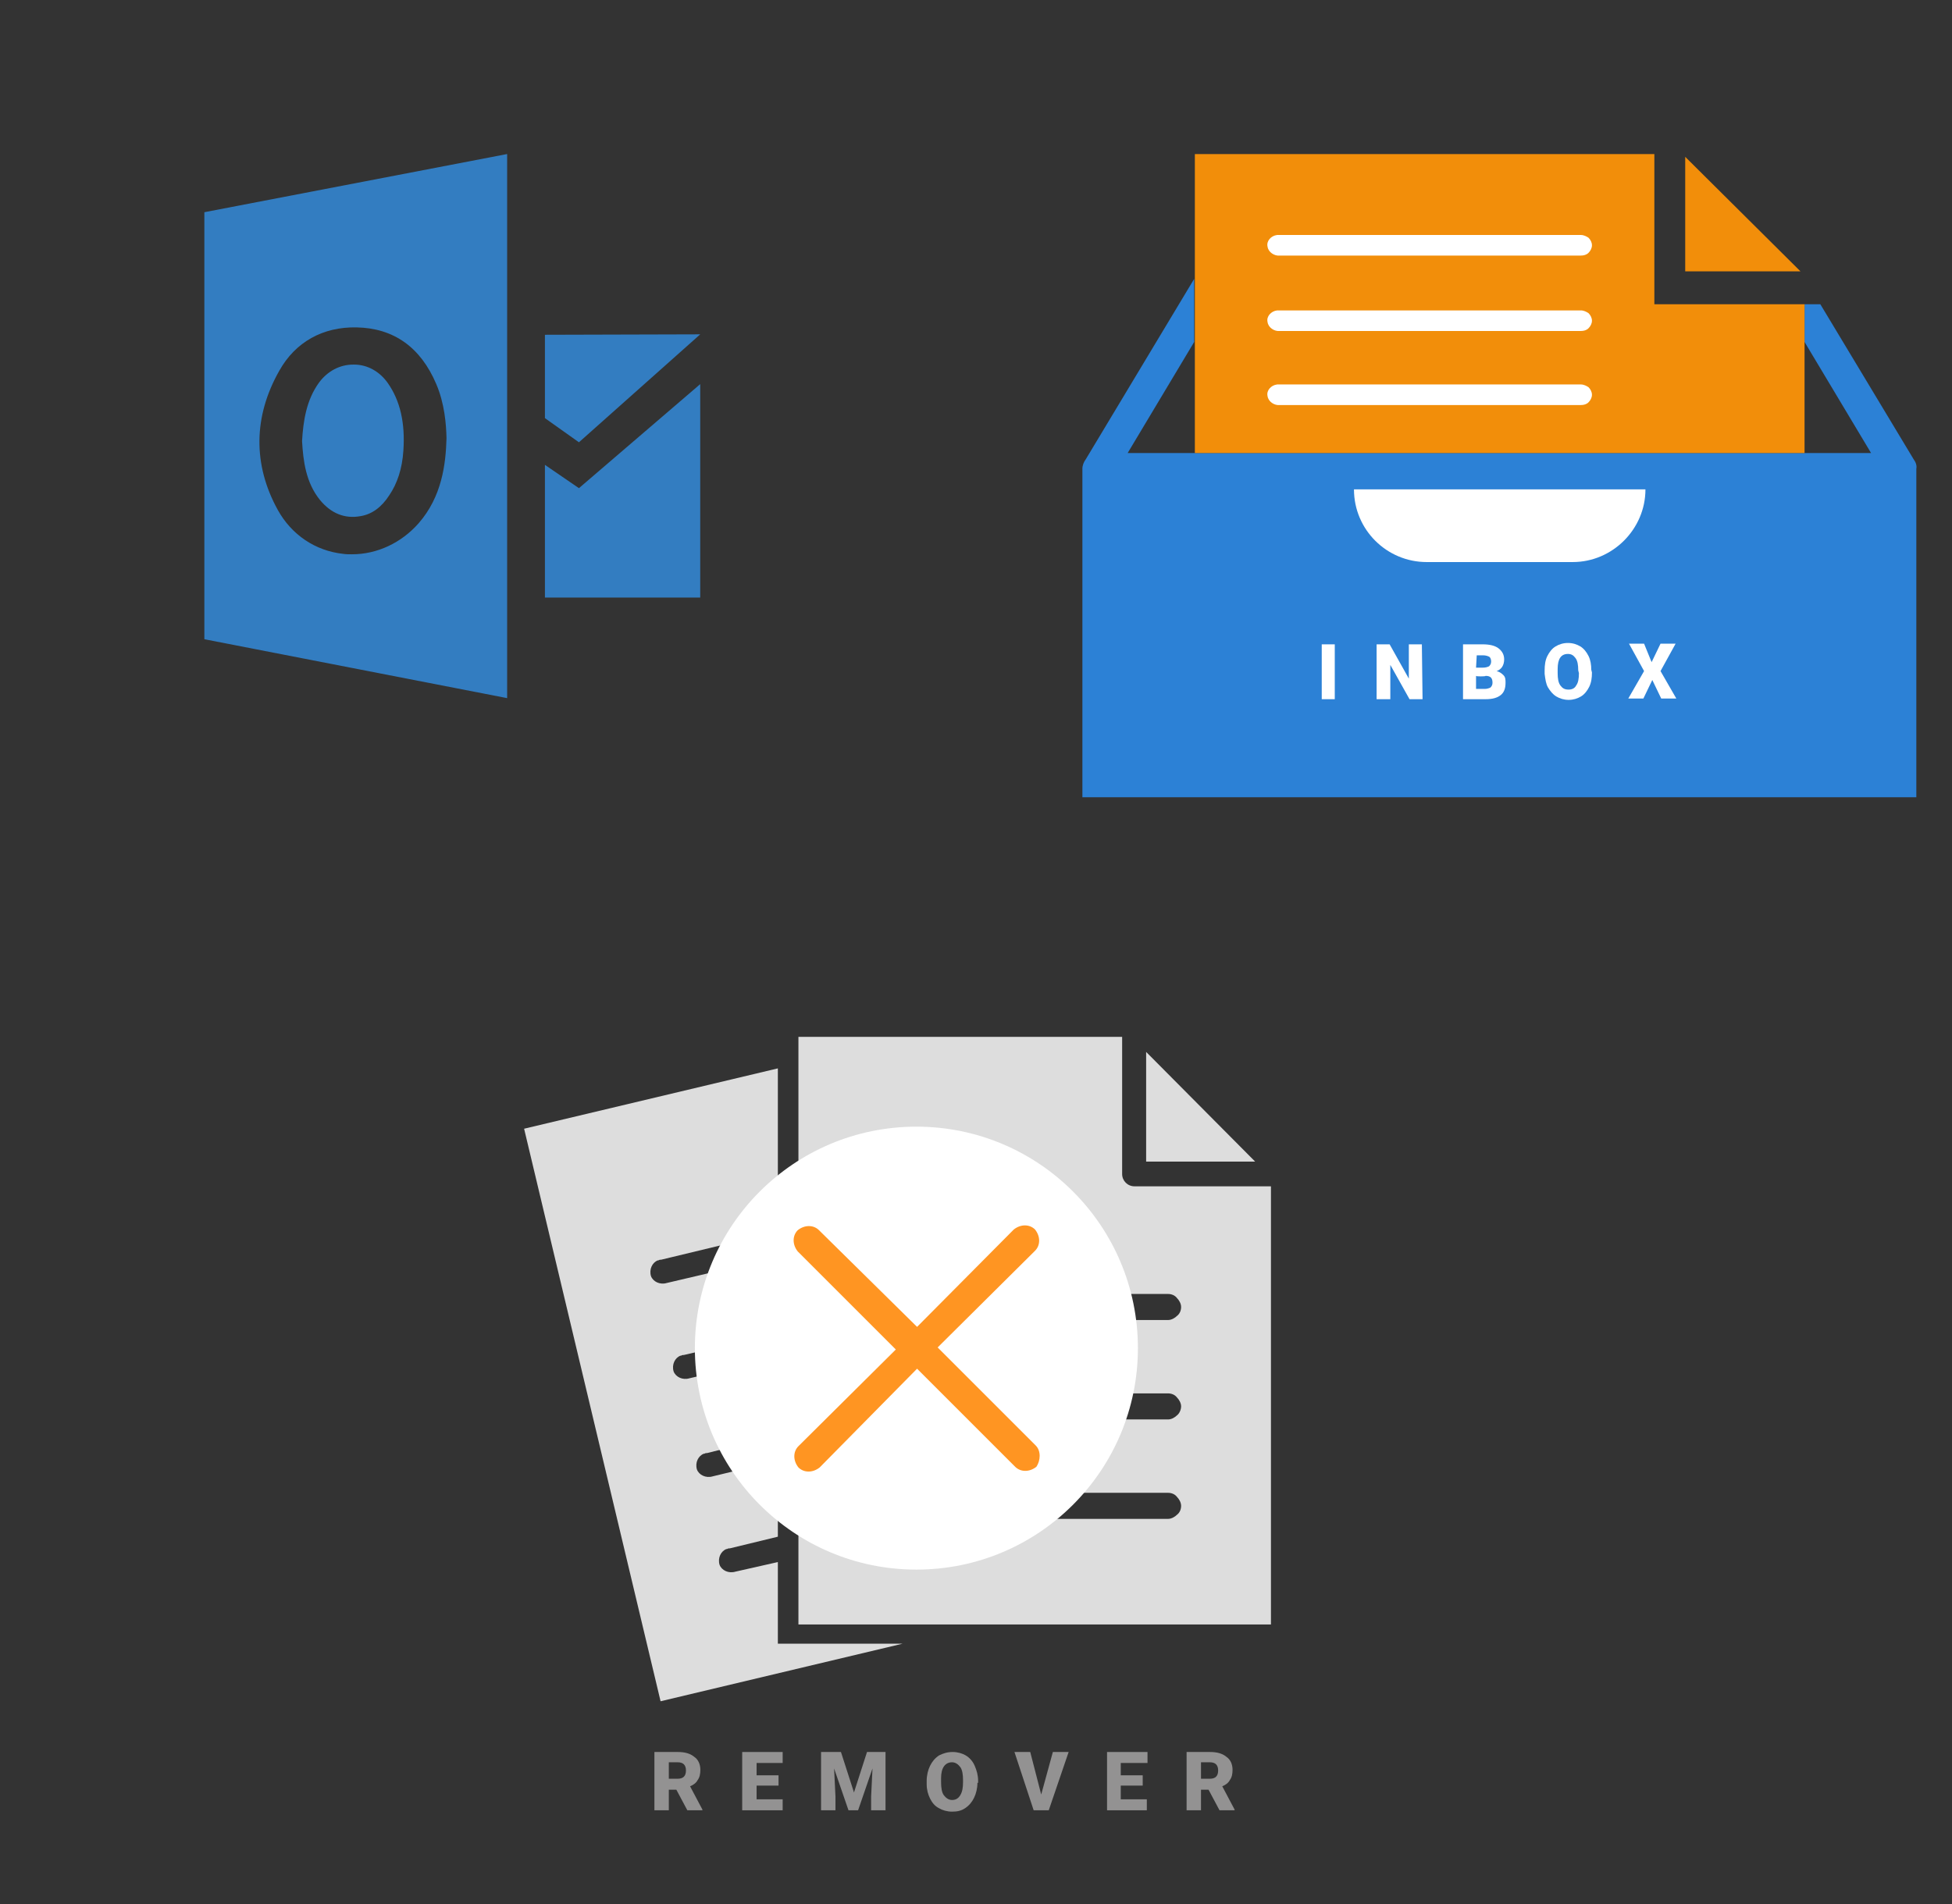 ﻿<?xml version="1.0" encoding="utf-8"?>
<!DOCTYPE svg PUBLIC "-//W3C//DTD SVG 1.1//EN" "http://www.w3.org/Graphics/SVG/1.1/DTD/svg11.dtd">
<svg width="1025" height="1000" xmlns="http://www.w3.org/2000/svg" xmlns:xlink="http://www.w3.org/1999/xlink" xmlns:xml="http://www.w3.org/XML/1998/namespace" version="1.1">
  <rect width="100%" height="100%" fill="#333333" stroke="none"/>
  <svg x="0" y="0" width="475" height="500" viewBox="0, 0, 625, 542" xml:space="preserve" id="Layer_1" enable-background="new 0 0 625 542" xmlns="http://www.w3.org/2000/svg" xmlns:xlink="http://www.w3.org/1999/xlink" xmlns:xml="http://www.w3.org/XML/1998/namespace" version="1.1">
    <g>
      <g>
        <g>
          <path d="M249.3 298.7 C257 297.4 263.6 292.6 268.9 284.4 C274.5 276.2 277.9 265.9 278.7 253.5 C280 234.5 276.6 219.1 267.9 206.7 C262.3 198.8 253.9 194 244.6 194 C244.3 194 244.3 194 244.1 194 C234.8 194 226.4 198.5 220.6 206.2 C211.6 218.4 209.5 233.2 208.7 246.9 C209.5 260.6 211.3 275.5 221.1 287.6 C228.7 296.8 238.2 300.8 249.3 298.7 z" clip-rule="evenodd" fill-rule="evenodd" style="fill:#337DC1;" />
          <path d="M141.2 88.7 L141.2 383.8 L350.4 424.5 L350.4 48.5 L141.2 88.7 z M289.2 303.7 C277.3 317.2 260.6 325.1 243.2 325.1 C241.1 325.1 239 325.1 237.1 324.8 C217.8 322.7 201.4 311.6 191.9 294.4 C174.7 263.2 175 229.9 193 198.2 C204.1 178.4 223.1 167.8 246.4 168.3 C272 168.8 290.6 182 301.4 207.4 C307.2 220.9 308.3 235.4 308.5 244.9 C308 262.7 305.4 285.2 289.2 303.7 z" clip-rule="evenodd" fill-rule="evenodd" style="fill:#337DC1;" />
        </g>
        <polygon points="376.5,173.4 376.5,231 400,247.7 483.8,173.1" clip-rule="evenodd" fill-rule="evenodd" style="fill:#337DC1;" />
        <polygon points="376.5,263.3 400,279.4 483.8,207.5 483.8,355 376.5,355" clip-rule="evenodd" fill-rule="evenodd" style="fill:#337DC1;" />
      </g>
    </g>
  </svg>
  <svg x="550" y="0" width="475" height="500" viewBox="0, 0, 131.9, 125.7" xml:space="preserve" id="e6f81958-2d5b-412e-a3cb-33bdb9bdd74f" enable-background="new 0 0 131.9 125.7" xmlns="http://www.w3.org/2000/svg" xmlns:xlink="http://www.w3.org/1999/xlink" xmlns:xml="http://www.w3.org/XML/1998/namespace" version="1.1">
    <g>
      <g>
        <path d="M126.3 60.4 L126.3 60.4 L112.7 37.8 L110.4 37.8 L110.4 43.3 L120.1 59.5 L112.2 59.5 L112.2 59.5 L18.6 59.5 L18.6 59.5 L11.7 59.5 L21.4 43.3 L21.4 34.1 L5.6 60.4 C5.3 60.8 5.1 61.3 5.1 61.8 L5.1 109.7 L126.7 109.7 L126.7 61.8 C126.8 61.3 126.6 60.8 126.3 60.4 z" clip-rule="evenodd" fill-rule="evenodd" style="fill:#2C81D6;" />
      </g>
      <path d="M93 16.3 L93 33 L109.8 33 C109.7 32.9 109.6 32.8 109.5 32.7 L93.3 16.6 C93.2 16.5 93.1 16.4 93 16.3" clip-rule="evenodd" fill-rule="evenodd" style="fill:#F28E0A;" />
      <path d="M87.2 64.8 C87.2 70.6 82.4 75.4 76.6 75.4 L55.3 75.4 C49.5 75.4 44.7 70.7 44.7 64.8 L44.7 64.8 L87.2 64.8 L87.2 64.8 L87.2 64.8 z" clip-rule="evenodd" fill-rule="evenodd" style="fill:white;" />
      <g>
        <path d="M41.9 95.4 L40 95.4 L40 87.4 L41.9 87.4 L41.9 95.4 z" style="fill:white;" />
        <path d="M54.7 95.4 L52.8 95.4 L50 90.4 L50 95.4 L48 95.4 L48 87.4 L49.9 87.4 L52.7 92.4 L52.7 87.4 L54.6 87.4 L54.7 95.4 L54.7 95.4 z" style="fill:white;" />
        <path d="M60.6 95.4 L60.6 87.4 L63.5 87.4 C64.5 87.4 65.3 87.6 65.8 88 C66.3 88.4 66.6 88.9 66.6 89.6 C66.6 90 66.5 90.4 66.3 90.7 C66.1 91 65.8 91.2 65.5 91.3 C65.9 91.4 66.2 91.6 66.5 91.9 C66.8 92.2 66.8 92.6 66.8 93 C66.8 93.8 66.6 94.4 66.1 94.8 C65.6 95.2 64.9 95.4 63.9 95.4 C63.9 95.4 60.6 95.4 60.6 95.4 z M62.5 90.8 L63.5 90.8 C63.9 90.8 64.2 90.7 64.4 90.6 C64.6 90.4 64.7 90.2 64.7 89.9 C64.7 89.6 64.6 89.3 64.4 89.2 C64.2 89.1 63.9 89 63.5 89 L62.6 89 L62.5 90.8 L62.5 90.8 z M62.5 92 L62.5 93.9 L63.8 93.9 C64.1 93.9 64.4 93.8 64.6 93.7 C64.8 93.5 64.9 93.3 64.9 93 C64.9 92.3 64.6 92 63.9 92 C63.9 92.1 62.5 92.1 62.5 92 z" style="fill:white;" />
        <path d="M79.4 91.5 C79.4 92.3 79.3 93 79 93.6 C78.7 94.2 78.3 94.7 77.8 95 C77.3 95.3 76.7 95.5 76 95.5 C75.3 95.5 74.7 95.3 74.2 95 C73.7 94.7 73.3 94.2 73 93.7 C72.7 93.2 72.6 92.5 72.5 91.7 L72.5 91.2 C72.5 90.4 72.6 89.7 72.9 89.1 C73.2 88.5 73.6 88 74.1 87.7 C74.6 87.4 75.2 87.2 75.9 87.2 C76.6 87.2 77.2 87.4 77.7 87.7 C78.2 88 78.6 88.5 78.9 89.1 C79.2 89.7 79.3 90.4 79.3 91.1 L79.4 91.5 L79.4 91.5 z M77.4 91.2 C77.4 90.4 77.3 89.8 77 89.4 C76.7 89 76.4 88.8 75.9 88.8 C74.9 88.8 74.4 89.5 74.4 91 L74.4 91.6 C74.4 92.4 74.5 93 74.8 93.4 C75.1 93.8 75.4 94 76 94 C76.5 94 76.9 93.8 77.1 93.4 C77.4 93 77.5 92.4 77.5 91.6 L77.4 91.2 L77.4 91.2 z" style="fill:white;" />
        <path d="M88.1 90 L89.4 87.3 L91.6 87.3 L89.4 91.3 L91.7 95.3 L89.5 95.3 L88.2 92.6 L86.9 95.3 L84.7 95.3 L87 91.3 L84.8 87.3 L87 87.3 L88.1 90 z" style="fill:white;" />
      </g>
      <polygon points="21.5,15.9 21.5,59.5 110.4,59.5 110.4,37.8 88.5,37.8 88.5,15.9" style="fill:#F28E0A;" />
      <path d="M33.5 27.7 L33.5 27.7 C33.7 27.7 33.8 27.7 33.9 27.7 L77.8 27.7 C78.2 27.7 78.6 27.9 78.9 28.1 C79.2 28.4 79.4 28.8 79.4 29.2 C79.4 29.6 79.2 30 78.9 30.3 C78.6 30.6 78.2 30.7 77.8 30.7 L33.9 30.7 C33.1 30.8 32.2 30.2 32.1 29.4 C31.9 28.6 32.6 27.8 33.5 27.7 L33.5 27.7 z" style="fill:white;" />
      <path d="M33.5 38.7 L33.5 38.7 C33.7 38.7 33.8 38.7 33.9 38.7 L77.8 38.7 C78.2 38.7 78.6 38.9 78.9 39.1 C79.2 39.4 79.4 39.8 79.4 40.2 C79.4 40.6 79.2 41 78.9 41.3 C78.6 41.6 78.2 41.7 77.8 41.7 L33.9 41.7 C33.1 41.8 32.2 41.2 32.1 40.4 C31.9 39.6 32.6 38.8 33.5 38.7 L33.5 38.7 z" style="fill:white;" />
      <path d="M33.5 49.5 L33.5 49.5 C33.7 49.5 33.8 49.5 33.9 49.5 L77.8 49.5 C78.2 49.5 78.6 49.7 78.9 49.9 C79.2 50.2 79.4 50.6 79.4 51 C79.4 51.4 79.2 51.8 78.9 52.1 C78.6 52.4 78.2 52.5 77.8 52.5 L33.9 52.5 C33.1 52.6 32.2 52 32.1 51.2 C31.9 50.4 32.6 49.6 33.5 49.5 L33.5 49.5 z" style="fill:white;" />
    </g>
  </svg>
  <svg x="250" y="500" width="475" height="500" viewBox="0, 0, 131.9, 125.7" xml:space="preserve" id="Layer_1#1" enable-background="new 0 0 131.9 125.7" xmlns="http://www.w3.org/2000/svg" xmlns:xlink="http://www.w3.org/1999/xlink" xmlns:xml="http://www.w3.org/XML/1998/namespace" version="1.1">
    <path d="M-31.4 32.7" style="fill:white;" />
    <g>
      <g>
        <g>
          <path d="M44 94.3 L44 82.4 L37.8 83.8 C36.8 84.1 35.8 83.6 35.5 82.8 C35.2 81.8 35.7 80.8 36.5 80.5 L36.5 80.5 L36.6 80.5 C36.7 80.4 36.9 80.4 37 80.4 L44 78.7 L44 67.6 L34.5 69.9 C33.5 70.2 32.5 69.7 32.2 68.9 C31.9 67.9 32.4 66.9 33.2 66.6 L33.2 66.6 L33.3 66.6 C33.4 66.5 33.6 66.5 33.7 66.5 L44 63.9 L44 52.6 L31.1 55.6 C30.1 55.9 29.1 55.4 28.8 54.6 C28.5 53.6 29 52.6 29.8 52.3 L29.9 52.3 C30 52.2 30.2 52.2 30.3 52.2 L44 49 L44 37.9 L27.8 41.7 C26.8 42 25.8 41.5 25.5 40.7 C25.2 39.7 25.7 38.7 26.5 38.4 L26.5 38.4 L26.6 38.4 C26.7 38.3 26.9 38.3 27 38.3 L44 34.2 L44 10.4 L7 19.2 L26.9 102.7 L62.2 94.3 L44 94.3 z" style="fill:#DDDDDD;" />
          <path d="M47 5.8 L47 91.5 L115.9 91.5 L115.9 27.6 L96 27.6 C95 27.6 94.2 26.8 94.2 25.8 L94.2 5.8 L47 5.8 z M97.7 8 L97.7 24 L113.6 24 L97.7 8 z M61.7 28.8 C61.7 28.8 61.7 28.8 61.7 28.8 C62 28.8 62 28.8 62.2 28.8 L81.6 28.8 C82.1 28.8 82.6 29 82.9 29.4 C83.2 29.7 83.5 30.2 83.5 30.7 C83.5 31.2 83.3 31.7 82.9 32 C82.6 32.3 82.1 32.6 81.6 32.6 L62.2 32.6 C61.2 32.8 60.3 32 60.2 31 C60 29.9 60.7 28.9 61.7 28.8 L61.7 28.8 z M61.7 43.3 C61.7 43.3 61.7 43.3 61.7 43.3 C62 43.3 62 43.3 62.2 43.3 L100.9 43.3 C101.4 43.3 101.9 43.5 102.2 43.9 C102.5 44.2 102.8 44.7 102.8 45.2 C102.8 45.7 102.6 46.2 102.2 46.5 C101.9 46.8 101.4 47.1 100.9 47.1 L62.2 47.1 C61.2 47.3 60.3 46.5 60.2 45.5 C60 44.3 60.7 43.5 61.7 43.3 L61.7 43.3 z M61.7 57.8 C61.7 57.8 61.7 57.8 61.7 57.8 C62 57.8 62 57.8 62.2 57.8 L100.9 57.8 C101.4 57.8 101.9 58 102.2 58.4 C102.5 58.7 102.8 59.2 102.8 59.7 C102.8 60.1 102.6 60.7 102.2 61 C101.9 61.3 101.4 61.6 100.9 61.6 L62.2 61.6 C61.2 61.8 60.3 61 60.2 60 C60 58.8 60.7 58 61.7 57.8 L61.7 57.8 z M61.7 72.3 L61.7 72.3 C62 72.3 62 72.3 62.2 72.3 L100.9 72.3 C101.4 72.3 101.9 72.5 102.2 72.9 C102.5 73.2 102.8 73.7 102.8 74.2 C102.8 74.7 102.6 75.2 102.2 75.5 C101.9 75.8 101.4 76.1 100.9 76.1 L62.2 76.1 C61.2 76.3 60.3 75.5 60.2 74.5 C60 73.3 60.7 72.4 61.7 72.3 L61.7 72.3 z" style="fill:#DDDDDD;" />
        </g>
      </g>
      <circle cx="64.2" cy="51.2" r="32.3" style="fill:white;" />
      <g>
        <path d="M29.2 115.6 L28.1 115.6 L28.1 118.6 L26 118.6 L26 110.1 L29.4 110.1 C30.4 110.1 31.2 110.3 31.8 110.8 C32.4 111.2 32.7 111.9 32.7 112.7 C32.7 113.3 32.6 113.8 32.3 114.2 C32.1 114.6 31.7 114.9 31.2 115.1 L33 118.5 L33 118.6 L30.8 118.6 L29.2 115.6 z M28.1 114 L29.4 114 C29.8 114 30.1 113.9 30.3 113.7 C30.5 113.5 30.6 113.2 30.6 112.8 C30.6 112.4 30.5 112.1 30.3 111.9 C30.1 111.7 29.8 111.6 29.4 111.6 L28.1 111.6 L28.1 114 z" style="fill:#939292;" />
        <path d="M44.1 115 L40.9 115 L40.9 117 L44.7 117 L44.7 118.6 L38.8 118.6 L38.8 110.1 L44.7 110.1 L44.7 111.7 L40.9 111.7 L40.9 113.5 L44.1 113.5 L44.1 115 z" style="fill:#939292;" />
        <path d="M53.2 110.1 L55.1 116 L57 110.1 L59.7 110.1 L59.7 118.6 L57.6 118.6 L57.6 116.6 L57.8 112.5 L55.7 118.6 L54.3 118.6 L52.2 112.5 L52.4 116.6 L52.4 118.6 L50.3 118.6 L50.3 110.1 L53.2 110.1 z" style="fill:#939292;" />
        <path d="M73.1 114.6 C73.1 115.4 72.9 116.2 72.6 116.8 C72.3 117.4 71.9 117.9 71.3 118.3 C70.7 118.7 70.1 118.8 69.4 118.8 C68.7 118.8 68 118.6 67.5 118.3 C66.9 118 66.5 117.5 66.2 116.9 C65.9 116.3 65.7 115.6 65.7 114.8 L65.7 114.3 C65.7 113.5 65.9 112.7 66.2 112.1 C66.5 111.5 66.9 111 67.5 110.6 C68.1 110.3 68.7 110.1 69.5 110.1 C70.2 110.1 70.9 110.3 71.4 110.6 C71.9 110.9 72.4 111.4 72.7 112.1 C73 112.8 73.2 113.5 73.2 114.3 L73.2 114.6 z M71 114.2 C71 113.4 70.9 112.7 70.6 112.3 C70.3 111.9 69.9 111.6 69.4 111.6 C68.4 111.6 67.8 112.4 67.8 113.9 L67.8 114.5 C67.8 115.3 67.9 116 68.2 116.4 C68.5 116.8 68.9 117.1 69.4 117.1 C69.9 117.1 70.3 116.9 70.6 116.4 C70.9 115.9 71 115.3 71 114.5 L71 114.2 z" style="fill:#939292;" />
        <path d="M82.4 116.3 L84.1 110.1 L86.4 110.1 L83.5 118.6 L81.3 118.6 L78.5 110.1 L80.8 110.1 L82.4 116.3 z" style="fill:#939292;" />
        <path d="M97.3 115 L94 115 L94 117 L97.8 117 L97.8 118.6 L92 118.6 L92 110.1 L97.9 110.1 L97.9 111.7 L94 111.7 L94 113.5 L97.2 113.5 L97.2 115 z" style="fill:#939292;" />
        <path d="M106.8 115.6 L105.7 115.6 L105.7 118.6 L103.6 118.6 L103.6 110.1 L107 110.1 C108 110.1 108.8 110.3 109.4 110.8 C110 111.2 110.3 111.9 110.3 112.7 C110.3 113.3 110.2 113.8 109.9 114.2 C109.7 114.6 109.3 114.9 108.8 115.1 L110.6 118.5 L110.6 118.6 L108.4 118.6 L106.8 115.6 z M105.7 114 L107 114 C107.4 114 107.7 113.9 107.9 113.7 C108.1 113.5 108.2 113.2 108.2 112.8 C108.2 112.4 108.1 112.1 107.9 111.9 C107.7 111.7 107.4 111.6 107 111.6 L105.7 111.6 L105.7 114 z" style="fill:#939292;" />
      </g>
      <path d="M81.6 65.4 L67.3 51.1 L81.5 37 C82.3 36.2 82.3 34.9 81.5 33.9 C80.7 33.1 79.4 33.1 78.4 33.9 L64.3 48.1 L50 34 C49.2 33.2 47.9 33.2 46.9 34 C46.1 34.8 46.1 36.1 46.9 37.1 L61.2 51.4 L47 65.5 C46.2 66.3 46.2 67.6 47 68.6 C47.8 69.4 49.1 69.4 50.1 68.6 L64.3 54.2 L78.6 68.5 C79.4 69.3 80.7 69.3 81.7 68.5 C82.3 67.6 82.4 66.2 81.6 65.4 z" style="fill:#FF9522;" />
    </g>
  </svg>
</svg>